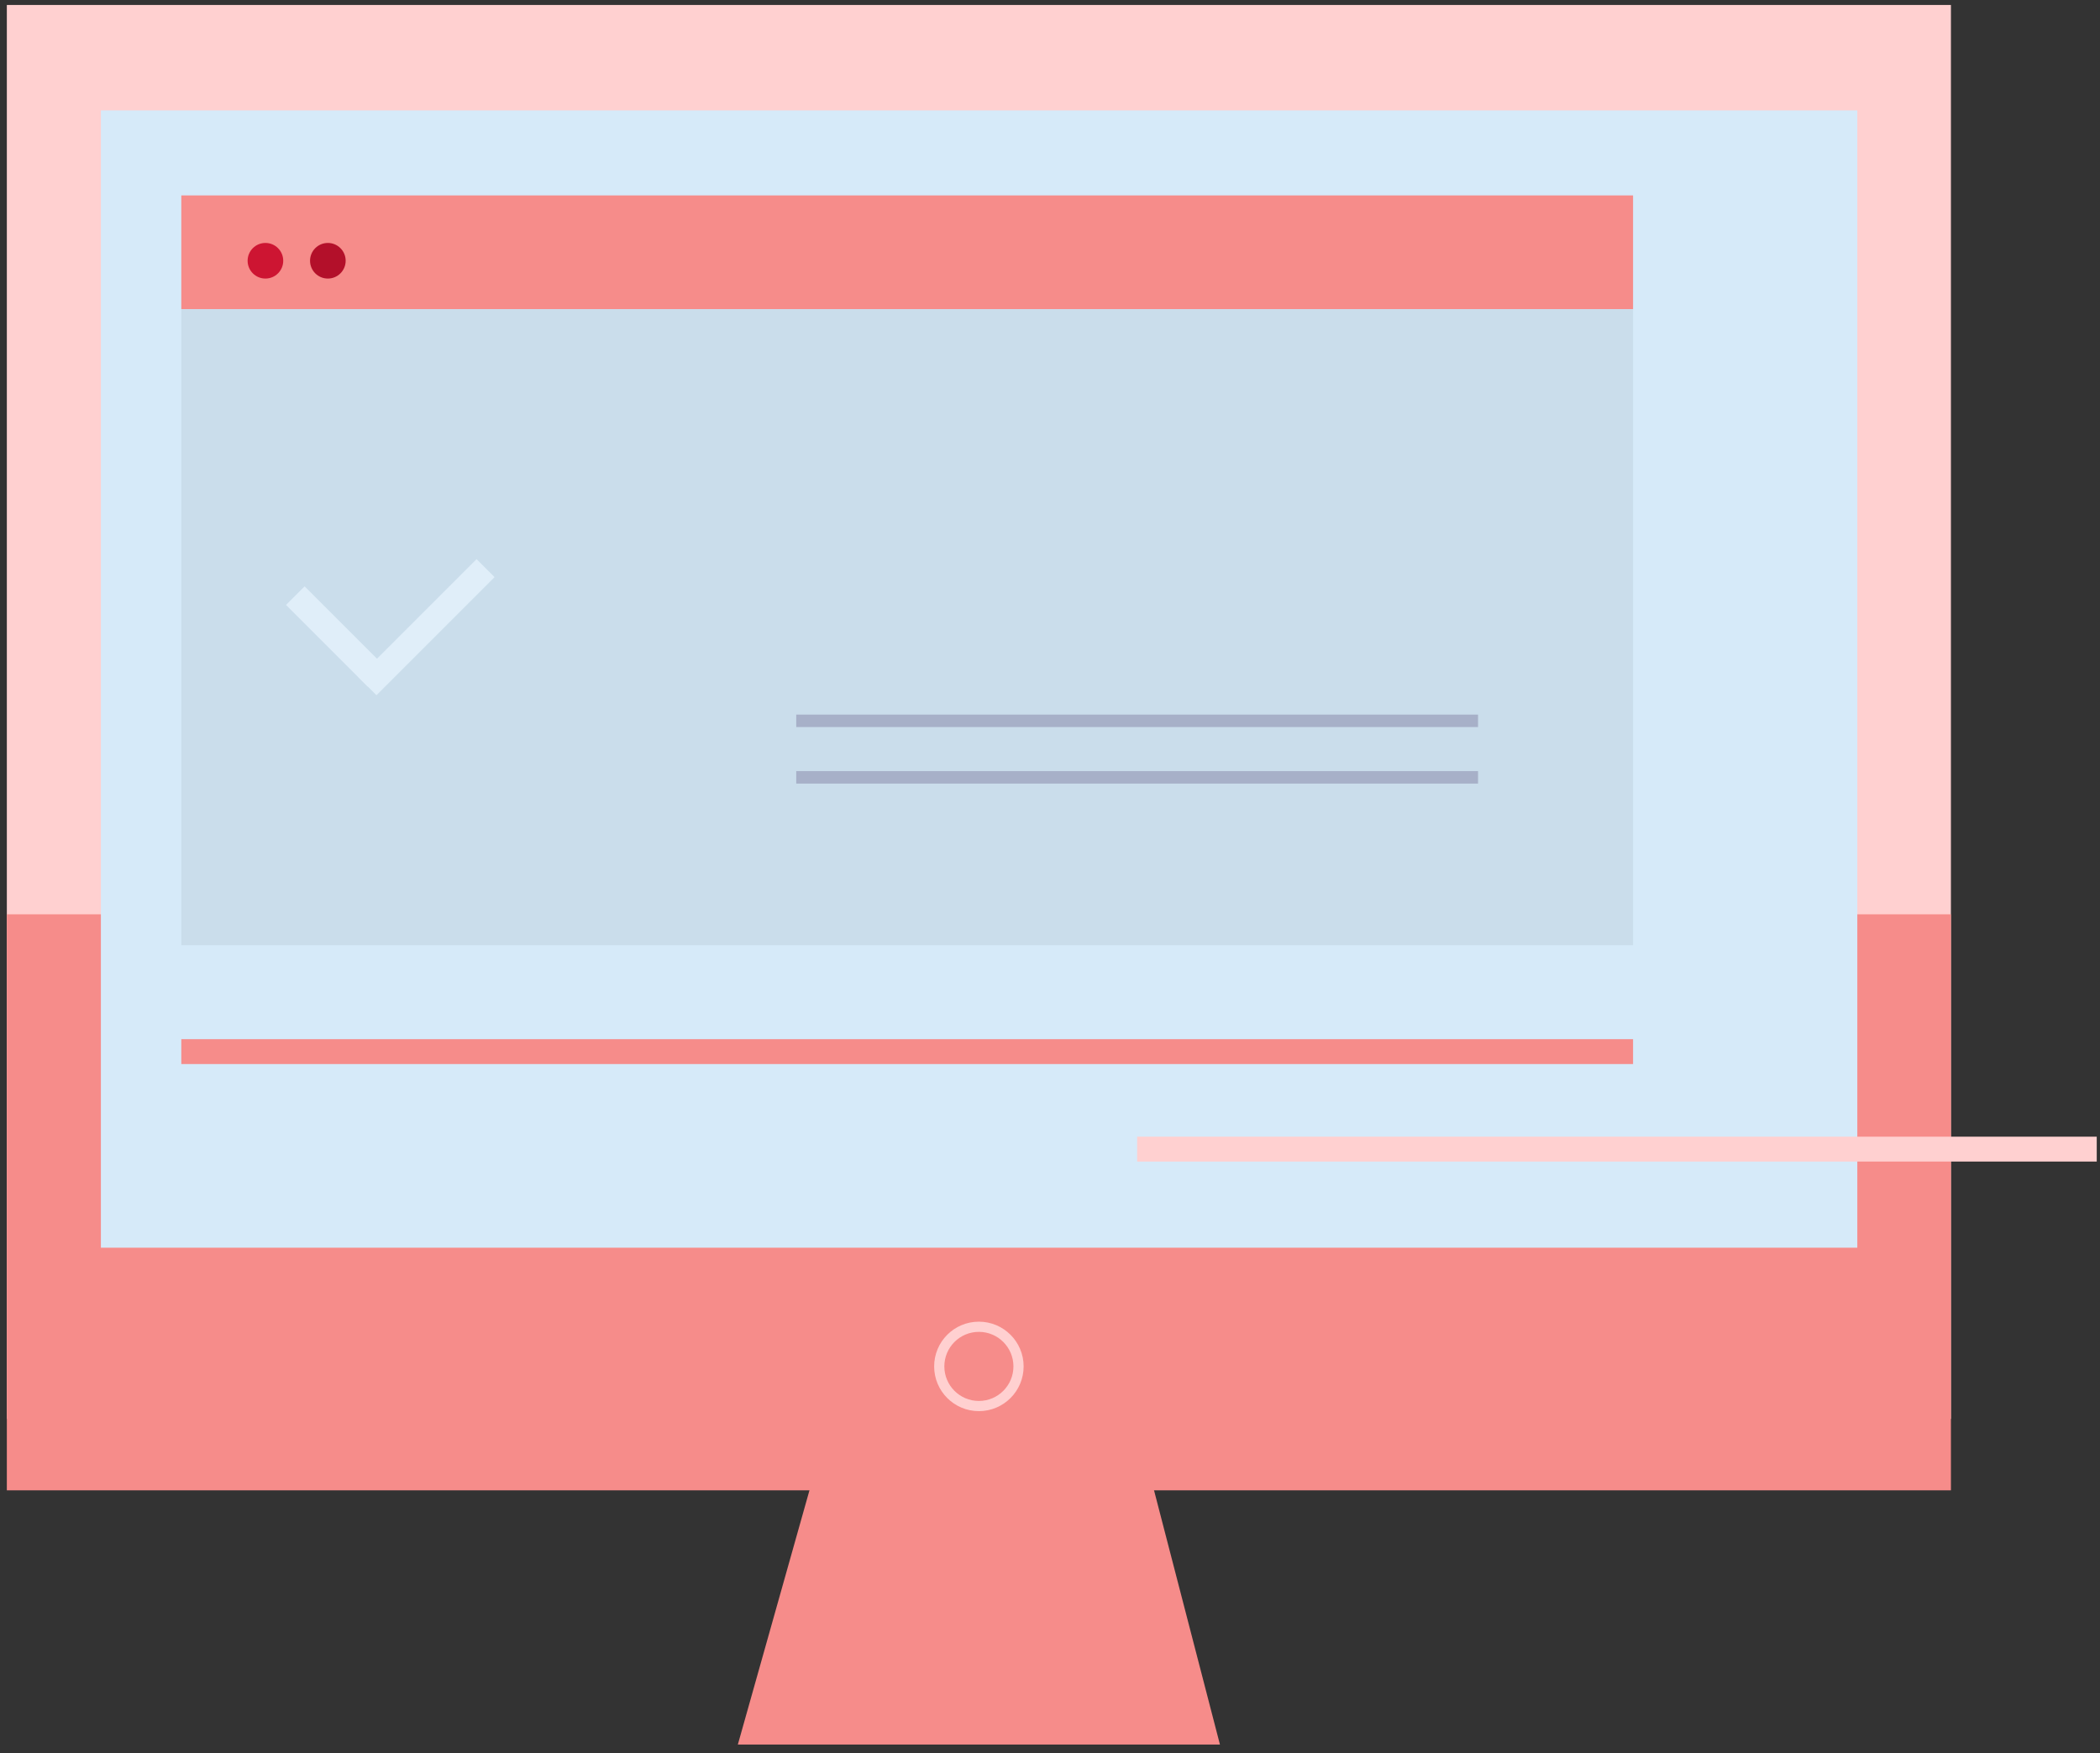 <?xml version="1.0" encoding="UTF-8"?> <svg xmlns="http://www.w3.org/2000/svg" width="206" height="172" viewBox="0 0 206 172" fill="none"><rect x="0" y="0" width="206" height="172" fill="#333333" stroke="none"/> <path d="M110.262 134.85H82.602L72.379 171.138H119.67L110.262 134.85Z" fill="#F68C8A"></path> <rect width="190.706" height="138.707" transform="matrix(-1 0 0 1 191.377 0.487)" fill="#FFD0D0"></rect> <rect width="190.706" height="56.508" transform="matrix(-1 0 0 1 191.377 89.693)" fill="#F68C8A"></rect> <rect width="172.296" height="111.568" transform="matrix(-1 0 0 1 182.193 10.831)" fill="#D6EAF9"></rect> <rect width="142.41" height="11.161" transform="matrix(-1 0 0 1 160.196 19.171)" fill="#F68C8A"></rect> <rect width="142.41" height="2.44" transform="matrix(-1 0 0 1 160.196 101.943)" fill="#F68C8A"></rect> <rect width="94.131" height="2.44" transform="matrix(-1 0 0 1 205.68 111.508)" fill="#FFD0D0"></rect> <rect width="142.41" height="62.385" transform="matrix(-1 0 0 1 160.196 30.334)" fill="#CADDEB"></rect> <rect width="66.881" height="1.222" transform="matrix(-1 0 0 1 144.989 70.103)" fill="#A7B0C8"></rect> <rect width="66.881" height="1.222" transform="matrix(-1 0 0 1 144.989 75.647)" fill="#A7B0C8"></rect> <rect x="35.163" y="66.436" width="16.384" height="2.497" transform="rotate(-45 35.163 66.436)" fill="#E0EEF9"></rect> <rect x="36.069" y="67.356" width="11.328" height="2.578" transform="rotate(-135 36.069 67.356)" fill="#E0EEF9"></rect> <circle r="1.747" transform="matrix(-1 0 0 1 32.161 25.58)" fill="#B3102A"></circle> <circle r="1.747" transform="matrix(-1 0 0 1 26.037 25.58)" fill="#CD1532"></circle> <circle r="3.889" transform="matrix(-1 0 0 1 96.024 134.044)" stroke="#FFD0D0"></circle> </svg> 